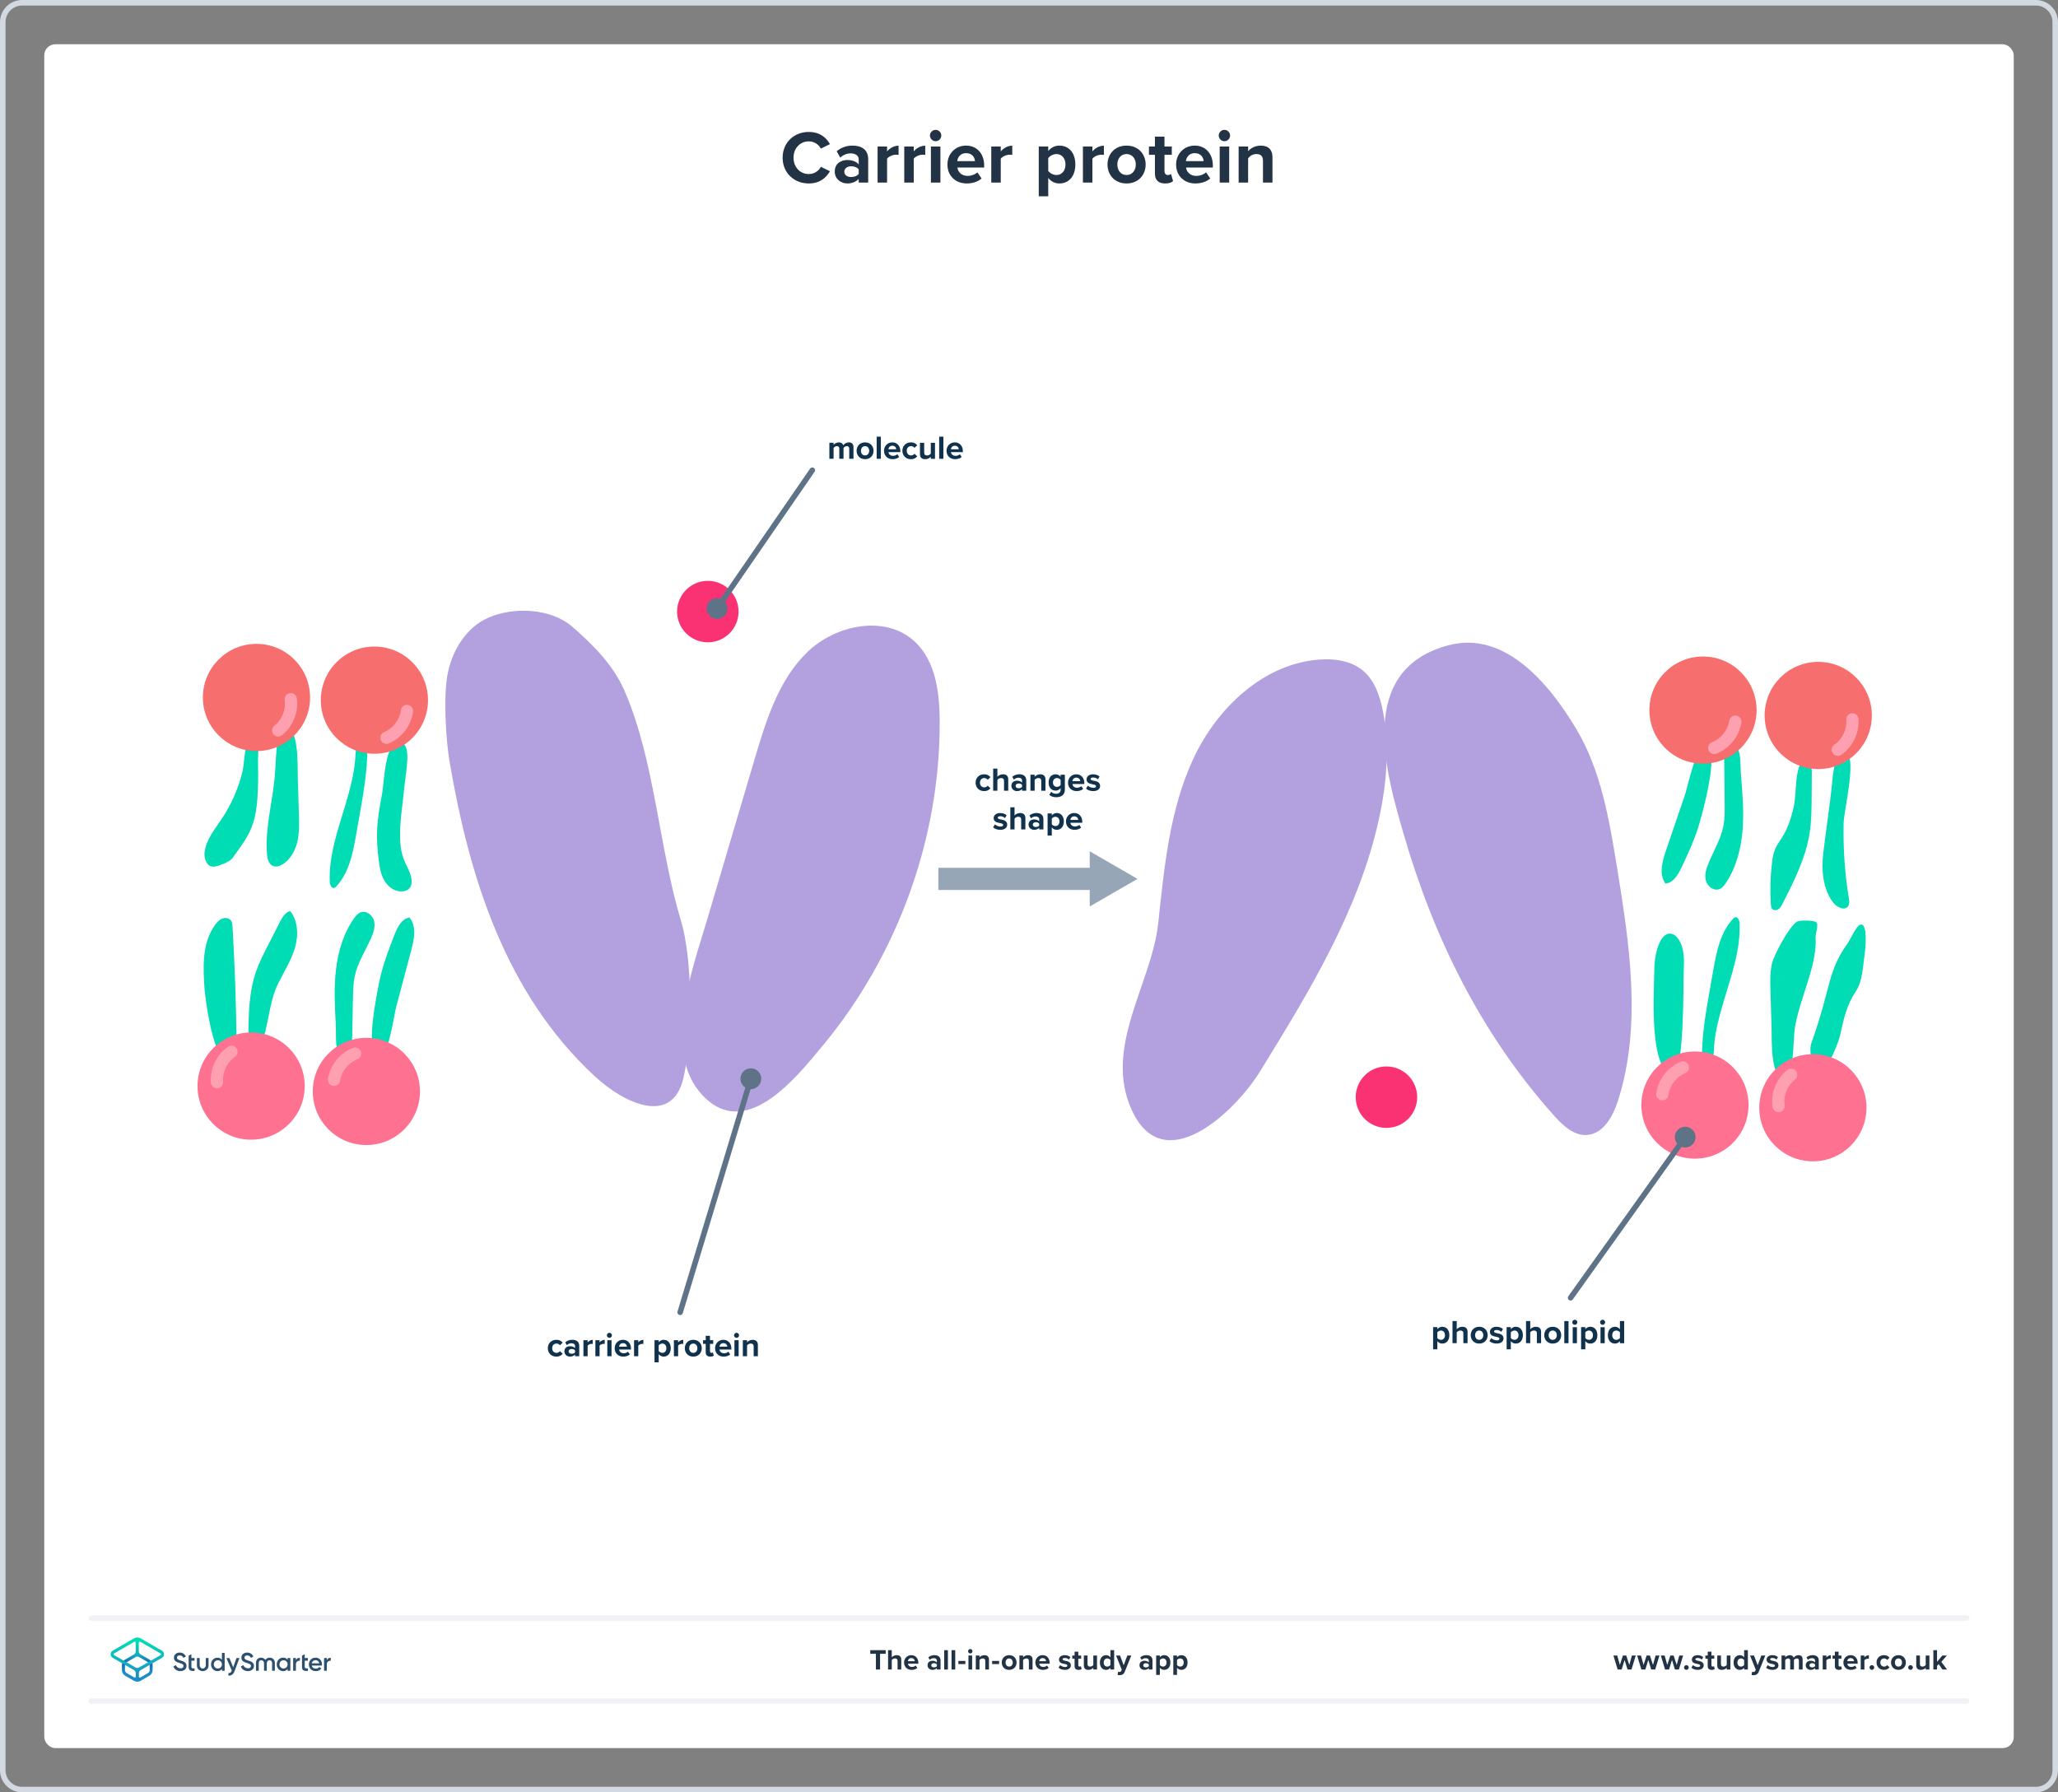 <?xml version="1.0" encoding="UTF-8"?><svg xmlns="http://www.w3.org/2000/svg" xmlns:xlink="http://www.w3.org/1999/xlink" viewBox="0 0 744 648"><rect x="0" y="0" width="744" height="648" fill="#808080" stroke="none"/><defs><style>.cls-1,.cls-2,.cls-3,.cls-4,.cls-5{fill:none;}.cls-6{fill:url(#linear-gradient);}.cls-7{fill:#fa3273;}.cls-8{fill:#00dcb4;}.cls-9{fill:#f76e6e;}.cls-10{fill:#fff;}.cls-11{fill:#ff7191;}.cls-12{fill:#d2d9e0;}.cls-13{fill:#b3a0df;}.cls-14{fill:#10324c;}.cls-15{fill:#213345;}.cls-16{fill:#96a6b6;}.cls-17{fill:#2d506e;}.cls-18{fill:#5e7387;}.cls-2{stroke:#5e7387;}.cls-2,.cls-3{stroke-width:2px;}.cls-2,.cls-3,.cls-4{stroke-linecap:round;}.cls-2,.cls-3,.cls-5{stroke-miterlimit:10;}.cls-3{stroke:#f0f2f5;}.cls-19{fill:url(#linear-gradient-2);}.cls-4{stroke:#ffa0b1;stroke-linejoin:round;stroke-width:4.429px;}.cls-5{stroke:#96a6b6;stroke-width:8px;}</style><linearGradient id="linear-gradient" x1="49.625" y1="-2145.857" x2="49.625" y2="-2133.211" gradientTransform="translate(0 -1539.386) scale(1 -1)" gradientUnits="userSpaceOnUse"><stop offset="0" stop-color="#1e8cc8"/><stop offset=".153" stop-color="#1e8cc8"/><stop offset=".225" stop-color="#1d84c4"/><stop offset=".336" stop-color="#1b6ebb"/><stop offset=".4" stop-color="#195fb4"/><stop offset=".46" stop-color="#176fb6"/><stop offset=".576" stop-color="#1298bb"/><stop offset=".634" stop-color="#0fafbe"/><stop offset=".74" stop-color="#0cb7bc"/><stop offset=".903" stop-color="#05ccb8"/><stop offset="1" stop-color="#00dcb4"/></linearGradient><linearGradient id="linear-gradient-2" x1="49.647" y1="-2145.884" x2="49.647" y2="-2133.296" gradientTransform="translate(0 -1539.386) scale(1 -1)" gradientUnits="userSpaceOnUse"><stop offset="0" stop-color="#1e8cc8"/><stop offset=".624" stop-color="#0abebe"/><stop offset=".758" stop-color="#08c3bc"/><stop offset=".91" stop-color="#04d0b8"/><stop offset="1" stop-color="#00dcb4"/></linearGradient></defs><g id="Template"><rect class="cls-10" x="16" y="16" width="712" height="616" rx="4" ry="4"/><path class="cls-12" d="M736,2c3.308,0,6,2.692,6,6V640c0,3.308-2.692,6-6,6H8c-3.308,0-6-2.692-6-6V8c0-3.308,2.692-6,6-6H736m0-2H8C3.582,0,0,3.582,0,8V640c0,4.418,3.582,8,8,8H736c4.418,0,8-3.582,8-8V8c0-4.418-3.582-8-8-8h0Z"/></g><g id="Artwork"><g><path class="cls-14" d="M355.764,279.935c1.188,0,1.907,.516,2.291,1.056l-.996,.923c-.275-.396-.695-.623-1.223-.623-.924,0-1.571,.671-1.571,1.679s.647,1.691,1.571,1.691c.527,0,.947-.24,1.223-.624l.996,.924c-.384,.539-1.103,1.055-2.291,1.055-1.787,0-3.07-1.259-3.07-3.046,0-1.775,1.283-3.034,3.07-3.034Z"/><path class="cls-14" d="M362.973,285.872v-3.526c0-.804-.42-1.055-1.08-1.055-.587,0-1.055,.335-1.319,.684v3.897h-1.522v-8h1.522v2.963c.372-.444,1.092-.899,2.039-.899,1.272,0,1.883,.695,1.883,1.823v4.113h-1.522Z"/><path class="cls-14" d="M369.484,285.872v-.6c-.396,.468-1.079,.743-1.835,.743-.923,0-2.015-.623-2.015-1.919,0-1.355,1.092-1.847,2.015-1.847,.768,0,1.451,.24,1.835,.708v-.804c0-.588-.504-.972-1.272-.972-.623,0-1.199,.228-1.69,.684l-.576-1.02c.708-.623,1.619-.911,2.531-.911,1.319,0,2.53,.527,2.53,2.194v3.742h-1.523Zm0-2.11c-.252-.336-.731-.504-1.223-.504-.6,0-1.092,.323-1.092,.875,0,.54,.492,.852,1.092,.852,.491,0,.971-.168,1.223-.504v-.719Z"/><path class="cls-14" d="M376.429,285.872v-3.502c0-.804-.419-1.079-1.067-1.079-.6,0-1.067,.335-1.319,.684v3.897h-1.522v-5.793h1.522v.756c.372-.444,1.08-.899,2.027-.899,1.272,0,1.883,.72,1.883,1.847v4.09h-1.523Z"/><path class="cls-14" d="M380.027,286.256c.468,.516,1.079,.72,1.81,.72,.732,0,1.596-.324,1.596-1.463v-.588c-.456,.575-1.079,.911-1.787,.911-1.451,0-2.555-1.02-2.555-2.95,0-1.895,1.092-2.95,2.555-2.95,.695,0,1.319,.3,1.787,.888v-.744h1.535v5.397c0,2.206-1.703,2.746-3.131,2.746-.995,0-1.774-.228-2.494-.863l.684-1.103Zm3.406-4.306c-.252-.384-.804-.659-1.308-.659-.863,0-1.463,.6-1.463,1.595s.6,1.595,1.463,1.595c.504,0,1.056-.287,1.308-.659v-1.871Z"/><path class="cls-14" d="M389.106,279.935c1.728,0,2.902,1.295,2.902,3.19v.335h-4.306c.097,.732,.684,1.344,1.667,1.344,.54,0,1.176-.216,1.548-.576l.672,.984c-.588,.539-1.487,.803-2.387,.803-1.764,0-3.095-1.187-3.095-3.046,0-1.679,1.235-3.034,2.998-3.034Zm-1.427,2.494h2.854c-.036-.552-.42-1.283-1.428-1.283-.947,0-1.355,.708-1.427,1.283Z"/><path class="cls-14" d="M393.269,284.049c.42,.397,1.283,.792,2.003,.792,.66,0,.972-.229,.972-.588,0-.408-.504-.552-1.163-.684-.995-.192-2.279-.432-2.279-1.81,0-.972,.852-1.823,2.375-1.823,.983,0,1.763,.336,2.327,.791l-.6,1.044c-.349-.372-1.008-.672-1.716-.672-.552,0-.911,.204-.911,.54,0,.359,.456,.491,1.103,.623,.995,.192,2.326,.456,2.326,1.895,0,1.067-.899,1.858-2.506,1.858-1.008,0-1.98-.336-2.591-.899l.659-1.067Z"/><path class="cls-14" d="M359.685,298.049c.42,.397,1.283,.792,2.003,.792,.66,0,.972-.229,.972-.588,0-.408-.504-.552-1.163-.684-.996-.192-2.279-.432-2.279-1.81,0-.972,.852-1.823,2.375-1.823,.983,0,1.763,.336,2.327,.791l-.6,1.044c-.349-.372-1.008-.672-1.716-.672-.552,0-.911,.204-.911,.54,0,.359,.456,.491,1.103,.623,.995,.192,2.326,.456,2.326,1.895,0,1.067-.899,1.858-2.506,1.858-1.008,0-1.98-.336-2.591-.899l.659-1.067Z"/><path class="cls-14" d="M369.173,299.872v-3.526c0-.804-.42-1.055-1.08-1.055-.587,0-1.055,.335-1.319,.684v3.897h-1.522v-8h1.522v2.963c.372-.444,1.092-.899,2.039-.899,1.272,0,1.883,.695,1.883,1.823v4.113h-1.522Z"/><path class="cls-14" d="M375.685,299.872v-.6c-.396,.468-1.079,.743-1.835,.743-.923,0-2.015-.623-2.015-1.919,0-1.355,1.092-1.847,2.015-1.847,.768,0,1.451,.24,1.835,.708v-.804c0-.588-.504-.972-1.272-.972-.623,0-1.199,.228-1.69,.684l-.576-1.02c.708-.623,1.619-.911,2.531-.911,1.319,0,2.53,.527,2.53,2.194v3.742h-1.523Zm0-2.11c-.252-.336-.731-.504-1.223-.504-.6,0-1.092,.323-1.092,.875,0,.54,.492,.852,1.092,.852,.491,0,.971-.168,1.223-.504v-.719Z"/><path class="cls-14" d="M380.243,302.079h-1.522v-8h1.522v.731c.444-.564,1.08-.875,1.787-.875,1.487,0,2.567,1.103,2.567,3.034s-1.08,3.046-2.567,3.046c-.684,0-1.319-.287-1.787-.887v2.95Zm1.308-6.788c-.491,0-1.056,.287-1.308,.659v2.051c.252,.36,.816,.66,1.308,.66,.876,0,1.463-.684,1.463-1.691,0-.995-.587-1.679-1.463-1.679Z"/><path class="cls-14" d="M388.363,293.935c1.728,0,2.902,1.295,2.902,3.19v.335h-4.306c.097,.732,.684,1.344,1.668,1.344,.539,0,1.175-.216,1.547-.576l.672,.984c-.588,.539-1.487,.803-2.387,.803-1.764,0-3.095-1.187-3.095-3.046,0-1.679,1.235-3.034,2.998-3.034Zm-1.427,2.494h2.854c-.036-.552-.42-1.283-1.428-1.283-.947,0-1.355,.708-1.427,1.283Z"/></g><g><path class="cls-14" d="M519.611,487.82h-1.522v-8h1.522v.731c.444-.564,1.08-.875,1.787-.875,1.487,0,2.567,1.103,2.567,3.034s-1.08,3.046-2.567,3.046c-.684,0-1.319-.287-1.787-.887v2.95Zm1.308-6.788c-.491,0-1.056,.287-1.308,.659v2.051c.252,.36,.816,.66,1.308,.66,.876,0,1.463-.684,1.463-1.691,0-.995-.587-1.679-1.463-1.679Z"/><path class="cls-14" d="M529.027,485.613v-3.526c0-.804-.42-1.055-1.08-1.055-.587,0-1.055,.335-1.319,.684v3.897h-1.522v-8h1.522v2.963c.372-.444,1.092-.899,2.039-.899,1.272,0,1.883,.695,1.883,1.823v4.113h-1.522Z"/><path class="cls-14" d="M531.689,482.711c0-1.644,1.151-3.034,3.059-3.034,1.919,0,3.07,1.391,3.07,3.034,0,1.655-1.151,3.046-3.07,3.046-1.907,0-3.059-1.391-3.059-3.046Zm4.546,0c0-.899-.54-1.679-1.487-1.679s-1.476,.779-1.476,1.679c0,.911,.528,1.691,1.476,1.691s1.487-.78,1.487-1.691Z"/><path class="cls-14" d="M539.102,483.79c.42,.397,1.283,.792,2.003,.792,.66,0,.972-.229,.972-.588,0-.408-.504-.552-1.163-.684-.995-.191-2.279-.432-2.279-1.81,0-.972,.852-1.823,2.375-1.823,.983,0,1.763,.336,2.327,.791l-.6,1.044c-.349-.372-1.008-.672-1.716-.672-.552,0-.911,.204-.911,.54,0,.359,.456,.491,1.103,.623,.995,.192,2.326,.456,2.326,1.895,0,1.067-.899,1.858-2.506,1.858-1.008,0-1.98-.335-2.591-.899l.659-1.067Z"/><path class="cls-14" d="M546.189,487.82h-1.522v-8h1.522v.731c.444-.564,1.08-.875,1.787-.875,1.487,0,2.567,1.103,2.567,3.034s-1.08,3.046-2.567,3.046c-.684,0-1.319-.287-1.787-.887v2.95Zm1.308-6.788c-.491,0-1.056,.287-1.308,.659v2.051c.252,.36,.816,.66,1.308,.66,.876,0,1.463-.684,1.463-1.691,0-.995-.587-1.679-1.463-1.679Z"/><path class="cls-14" d="M555.606,485.613v-3.526c0-.804-.42-1.055-1.08-1.055-.587,0-1.055,.335-1.319,.684v3.897h-1.522v-8h1.522v2.963c.372-.444,1.092-.899,2.039-.899,1.272,0,1.883,.695,1.883,1.823v4.113h-1.522Z"/><path class="cls-14" d="M558.269,482.711c0-1.644,1.151-3.034,3.059-3.034,1.919,0,3.07,1.391,3.07,3.034,0,1.655-1.151,3.046-3.07,3.046-1.907,0-3.059-1.391-3.059-3.046Zm4.546,0c0-.899-.54-1.679-1.487-1.679-.948,0-1.476,.779-1.476,1.679,0,.911,.527,1.691,1.476,1.691,.947,0,1.487-.78,1.487-1.691Z"/><path class="cls-14" d="M565.524,485.613v-8h1.522v8h-1.522Z"/><path class="cls-14" d="M568.403,478.058c0-.504,.42-.912,.911-.912,.504,0,.912,.408,.912,.912s-.408,.911-.912,.911c-.491,0-.911-.407-.911-.911Zm.156,7.556v-5.793h1.522v5.793h-1.522Z"/><path class="cls-14" d="M573.116,487.82h-1.522v-8h1.522v.731c.444-.564,1.08-.875,1.787-.875,1.487,0,2.567,1.103,2.567,3.034s-1.08,3.046-2.567,3.046c-.684,0-1.319-.287-1.787-.887v2.95Zm1.308-6.788c-.491,0-1.056,.287-1.308,.659v2.051c.252,.36,.816,.66,1.308,.66,.876,0,1.463-.684,1.463-1.691,0-.995-.587-1.679-1.463-1.679Z"/><path class="cls-14" d="M578.454,478.058c0-.504,.42-.912,.911-.912,.504,0,.912,.408,.912,.912s-.408,.911-.912,.911c-.491,0-.911-.407-.911-.911Zm.156,7.556v-5.793h1.522v5.793h-1.522Z"/><path class="cls-14" d="M585.626,485.613v-.731c-.456,.564-1.091,.875-1.787,.875-1.463,0-2.566-1.103-2.566-3.034,0-1.895,1.092-3.046,2.566-3.046,.684,0,1.331,.3,1.787,.888v-2.951h1.535v8h-1.535Zm0-3.922c-.264-.384-.804-.659-1.319-.659-.863,0-1.463,.684-1.463,1.69,0,.996,.6,1.68,1.463,1.68,.516,0,1.056-.276,1.319-.66v-2.051Z"/></g><g><path class="cls-14" d="M201.12,484.389c1.188,0,1.907,.516,2.291,1.056l-.996,.923c-.275-.396-.695-.623-1.223-.623-.924,0-1.571,.671-1.571,1.679s.647,1.691,1.571,1.691c.527,0,.947-.24,1.223-.624l.996,.924c-.384,.539-1.103,1.055-2.291,1.055-1.787,0-3.07-1.259-3.07-3.046,0-1.775,1.283-3.034,3.07-3.034Z"/><path class="cls-14" d="M207.885,490.325v-.6c-.396,.468-1.079,.743-1.835,.743-.923,0-2.015-.623-2.015-1.919,0-1.355,1.092-1.847,2.015-1.847,.768,0,1.451,.24,1.835,.708v-.804c0-.588-.504-.972-1.272-.972-.623,0-1.199,.228-1.69,.684l-.576-1.02c.708-.623,1.619-.911,2.531-.911,1.319,0,2.53,.527,2.53,2.194v3.742h-1.523Zm0-2.111c-.252-.335-.731-.503-1.223-.503-.6,0-1.092,.323-1.092,.875,0,.54,.492,.852,1.092,.852,.491,0,.971-.168,1.223-.504v-.72Z"/><path class="cls-14" d="M210.92,490.325v-5.793h1.522v.792c.408-.516,1.128-.924,1.848-.924v1.487c-.108-.024-.252-.036-.42-.036-.504,0-1.176,.276-1.428,.647v3.826h-1.522Z"/><path class="cls-14" d="M215.237,490.325v-5.793h1.522v.792c.408-.516,1.128-.924,1.848-.924v1.487c-.108-.024-.252-.036-.42-.036-.504,0-1.176,.276-1.428,.647v3.826h-1.522Z"/><path class="cls-14" d="M219.398,482.769c0-.504,.42-.912,.911-.912,.504,0,.912,.408,.912,.912s-.408,.911-.912,.911c-.491,0-.911-.407-.911-.911Zm.156,7.556v-5.793h1.522v5.793h-1.522Z"/><path class="cls-14" d="M225.216,484.389c1.728,0,2.902,1.295,2.902,3.19v.335h-4.306c.097,.732,.684,1.344,1.667,1.344,.54,0,1.176-.216,1.548-.576l.672,.984c-.588,.539-1.487,.803-2.387,.803-1.764,0-3.095-1.187-3.095-3.046,0-1.679,1.235-3.034,2.998-3.034Zm-1.427,2.494h2.854c-.036-.552-.42-1.283-1.428-1.283-.947,0-1.355,.708-1.427,1.283Z"/><path class="cls-14" d="M229.222,490.325v-5.793h1.522v.792c.408-.516,1.128-.924,1.848-.924v1.487c-.108-.024-.252-.036-.42-.036-.504,0-1.176,.276-1.428,.647v3.826h-1.522Z"/><path class="cls-14" d="M238.133,492.532h-1.522v-8h1.522v.731c.444-.564,1.08-.875,1.787-.875,1.487,0,2.567,1.103,2.567,3.034s-1.08,3.046-2.567,3.046c-.684,0-1.319-.287-1.787-.887v2.95Zm1.308-6.788c-.491,0-1.056,.287-1.308,.659v2.051c.252,.36,.816,.66,1.308,.66,.876,0,1.463-.684,1.463-1.691,0-.995-.587-1.679-1.463-1.679Z"/><path class="cls-14" d="M243.627,490.325v-5.793h1.522v.792c.408-.516,1.128-.924,1.848-.924v1.487c-.108-.024-.252-.036-.42-.036-.504,0-1.176,.276-1.428,.647v3.826h-1.522Z"/><path class="cls-14" d="M247.572,487.423c0-1.644,1.151-3.034,3.059-3.034,1.919,0,3.07,1.391,3.07,3.034,0,1.655-1.151,3.046-3.07,3.046-1.907,0-3.059-1.391-3.059-3.046Zm4.546,0c0-.899-.54-1.679-1.487-1.679-.948,0-1.476,.779-1.476,1.679,0,.911,.527,1.691,1.476,1.691,.947,0,1.487-.78,1.487-1.691Z"/><path class="cls-14" d="M255.129,488.886v-3.022h-.96v-1.331h.96v-1.583h1.535v1.583h1.175v1.331h-1.175v2.615c0,.359,.191,.636,.527,.636,.228,0,.444-.084,.528-.168l.323,1.151c-.228,.203-.636,.371-1.272,.371-1.067,0-1.643-.552-1.643-1.583Z"/><path class="cls-14" d="M261.509,484.389c1.728,0,2.902,1.295,2.902,3.19v.335h-4.306c.097,.732,.684,1.344,1.667,1.344,.54,0,1.176-.216,1.548-.576l.672,.984c-.588,.539-1.487,.803-2.387,.803-1.764,0-3.095-1.187-3.095-3.046,0-1.679,1.235-3.034,2.998-3.034Zm-1.427,2.494h2.854c-.036-.552-.42-1.283-1.428-1.283-.947,0-1.355,.708-1.427,1.283Z"/><path class="cls-14" d="M265.359,482.769c0-.504,.42-.912,.911-.912,.504,0,.912,.408,.912,.912s-.408,.911-.912,.911c-.491,0-.911-.407-.911-.911Zm.156,7.556v-5.793h1.522v5.793h-1.522Z"/><path class="cls-14" d="M272.459,490.325v-3.502c0-.804-.419-1.079-1.067-1.079-.6,0-1.067,.335-1.319,.684v3.897h-1.522v-5.793h1.522v.756c.372-.444,1.08-.899,2.027-.899,1.272,0,1.883,.72,1.883,1.847v4.09h-1.523Z"/></g><g><path class="cls-8" d="M107.651,280.98c.135,4.487,.269,8.975,.404,13.463,.099,3.297,.194,6.639-.554,9.852-.748,3.213-2.447,6.337-5.231,8.107-1.086,.69-2.469,1.159-3.648,.643-1.494-.653-1.966-2.525-2.088-4.151-.797-10.558,2.4-19.997,2.969-30.57,.299-5.552,.691-12.673,2.026-17.894,6.809,1.961,5.961,15.149,6.122,20.551Z"/><path class="cls-8" d="M80.242,295.926c-2.522,3.788-5.623,7.476-6.266,11.98-.332,2.329,.69,5.377,3.042,5.436,1.583,.04,6.057-1.76,6.982-3.045,7.386-10.254,9.689-12.596,9.277-34.825-.035-1.871,.143-3.74,.175-5.612,.022-1.294,.019-2.68-.705-3.754-3.736-5.542-4.536,10.517-4.955,12.313-1.452,6.22-4.009,12.188-7.55,17.505Z"/><g><circle class="cls-9" cx="92.72" cy="252.162" r="19.378"/><path class="cls-4" d="M105.125,252.775c.592,4.212-1.208,8.678-4.554,11.303"/></g></g><g><path class="cls-8" d="M100.563,355.564c2.075-4.216,4.661-8.226,6.014-12.726,1.353-4.501,1.268-9.777-1.666-13.448-1.807,.426-2.863,2.253-3.706,3.907-1.524,2.989-3.048,5.978-4.572,8.966-1.472,2.887-2.949,5.785-4.023,8.843-2.634,7.498-2.74,15.613-2.818,23.56-.013,1.359,.012,2.838,.857,3.902,.846,1.065,2.838,1.239,3.405-.005,3.153-7.011,2.909-15.685,6.508-22.999Z"/><path class="cls-8" d="M73.986,357.986c-.617-8.138-1.026-17.055,3.795-23.64,.683-.933,1.503-1.828,2.582-2.243s2.466-.216,3.142,.722c.453,.629,.515,1.45,.56,2.224,.816,14.078,1.306,28.175,1.47,42.275,.013,1.111,.005,2.292-.588,3.231-7.037,11.155-10.774-20.109-10.961-22.57Z"/><g><circle class="cls-11" cx="90.782" cy="392.657" r="19.378"/><path class="cls-4" d="M78.44,391.255c-.323-4.241,1.758-8.584,5.265-10.99"/></g></g><g><path class="cls-8" d="M119.212,318.837c.043,1.081,.696,2.554,1.705,2.165,.23-.089,.41-.269,.58-.448,4.686-4.944,6.07-12.067,7.253-18.775,.414-2.351,.829-4.702,1.243-7.052,1.408-7.989,2.82-16.027,2.813-24.143-4.662-4.835-4.108,1.257-4.464,4.844-.505,5.088-1.857,10.028-3.289,14.919-2.72,9.294-6.228,18.647-5.84,28.49Z"/><path class="cls-8" d="M146.011,286.075c-.679,7.309-2.7,17.549-.103,24.415,.928,2.453,2.459,4.715,2.841,7.31,.172,1.172,.06,2.477-.729,3.361-.522,.585-1.284,.913-2.057,1.05-2.663,.472-5.343-1.231-6.796-3.512s-1.921-5.038-2.257-7.722c-.453-3.608-.726-7.249-.576-10.882,.185-4.48,1.011-8.906,1.835-13.315,.754-4.037,.965-19.98,6.828-18.3,3.922,1.124,1.724,9.966,1.015,17.596Z"/><g><circle class="cls-9" cx="135.352" cy="253.131" r="19.378"/><path class="cls-4" d="M147.138,257.051c-.56,4.216-3.492,8.036-7.42,9.666"/></g></g><g><path class="cls-8" d="M640.451,371.671c-.135-4.487-.269-8.975-.404-13.463-.099-3.297-.194-6.639,.554-9.852,.748-3.213,6.178-13.319,8.962-15.089,1.086-.69,5.604-.516,6.782,0,1.494,.653-.123,4.187,0,5.814,.797,10.558-7.178,24.673-7.747,35.246-.299,5.552-.691,12.673-2.026,17.894-6.809-1.961-5.961-15.149-6.122-20.551Z"/><path class="cls-8" d="M670.881,358.46c2.522-3.788,2.603-9.21,3.246-13.715,.332-2.329,1.043-10.449-1.308-10.508-1.583-.04-3.919,5.498-4.845,6.782-7.386,10.254-5.814,15.503-13.148,36.158-.626,1.764-.143,3.74-.175,5.612-.022,1.294-.019,2.68,.705,3.754,3.736,5.542,9.292-9.816,9.711-11.611,1.452-6.22,2.273-11.154,5.814-16.472Z"/><g><circle class="cls-11" cx="655.383" cy="400.488" r="19.378"/><path class="cls-4" d="M642.977,399.875c-.592-4.212,1.208-8.678,4.554-11.303"/></g></g><g><path class="cls-8" d="M598.007,352.785c.042-4.196,.264-8.532,2.115-12.297,.727-1.48,1.972-2.991,3.621-2.962,1.252,.022,2.31,.953,3.022,1.983,2.169,3.139,2.095,7.255,1.938,11.068-.213,5.19,.26,38.41-4.112,37.78-8.458-1.219-6.639-30.037-6.583-35.572Z"/><g><path class="cls-8" d="M628.89,333.814c-.043-1.081-.696-2.554-1.705-2.165-.23,.089-.41,.269-.58,.448-4.686,4.944-6.07,12.067-7.253,18.775-.414,2.351-.829,4.702-1.243,7.052-1.408,7.989-2.82,16.027-2.813,24.143,4.662,4.835,4.108-1.257,4.464-4.844,.505-5.088,1.857-10.028,3.289-14.919,2.72-9.294,6.228-18.647,5.84-28.49Z"/><g><circle class="cls-11" cx="612.75" cy="399.519" r="19.378"/><path class="cls-4" d="M600.964,395.599c.56-4.216,3.492-8.036,7.42-9.666"/></g></g></g><g><path class="cls-8" d="M121.414,370.813c-.366-6.693-.731-13.425,.03-20.085s2.71-13.309,6.597-18.77c.626-.879,1.352-1.764,2.365-2.137,2.053-.756,4.339,1.072,4.84,3.201,.501,2.129-.277,4.339-1.179,6.332-2.023,4.469-4.76,8.689-5.804,13.482-.557,2.558-.611,5.196-.662,7.813-.148,7.545-.295,15.089-.443,22.633-.037,1.902-4.487-2.17-4.748-2.624-1.319-2.298-.855-7.256-.997-9.847Z"/><path class="cls-8" d="M137.636,352.63c1.23-5.032,3.111-9.877,4.988-14.705,1.045-2.69,2.561-5.777,5.414-6.214,2.616,3.12,1.712,7.771,.666,11.706-1.839,6.92-3.678,13.841-5.517,20.761-.707,2.659-2.76,17.371-5.65,18.049-6.689,1.568-.711-26.278,.1-29.596Z"/><g><circle class="cls-11" cx="132.446" cy="394.595" r="19.378"/><path class="cls-4" d="M120.749,390.418c.652-4.203,3.668-7.957,7.63-9.501"/></g></g><g><path class="cls-8" d="M648.4,291.993c-.859,3.587-1.948,7.169-3.87,10.318-.92,1.506-2.028,2.91-2.735,4.527-.717,1.639-.993,3.432-1.204,5.208-.593,4.986-.722,10.027-.386,15.037,.034,.514,.087,1.063,.41,1.464,.536,.666,1.621,.622,2.326,.139s1.12-1.277,1.507-2.039c4.163-8.177,8.385-16.53,9.782-25.599,.639-4.147,.671-8.36,.702-12.556,.022-3.016,.044-6.032,.066-9.047,.029-3.974-1.801-7.851-4.126-3.32-2.037,3.97-1.394,11.369-2.471,15.867Z"/><path class="cls-8" d="M659.156,308.302c-.736,6.203-.218,12.937,3.517,17.945,1.318,1.767,4.23,3.178,5.461,1.349,.551-.819,.405-1.903,.247-2.878-1.448-8.931-2.077-17.992-1.886-27.038,.096-4.562,4.503-22.285,1.328-25.368-3.956-3.842-5.14,7.201-5.365,9.564-.844,8.896-2.249,17.554-3.302,26.426Z"/><g><circle class="cls-9" cx="657.321" cy="258.666" r="19.378"/><path class="cls-4" d="M669.663,260.068c.323,4.241-1.758,8.584-5.265,10.99"/></g></g><g><path class="cls-8" d="M629.377,280.191c.569,6.679,1.138,13.396,.581,20.076-.558,6.68-2.304,13.385-6.024,18.962-.599,.898-1.298,1.804-2.299,2.208-2.029,.818-4.37-.939-4.935-3.053s.144-4.346,.986-6.365c1.886-4.528,4.493-8.83,5.391-13.653,.479-2.574,.453-5.212,.424-7.83-.082-7.545-.163-15.091-.245-22.636-.021-1.903,4.551,2.032,4.825,2.478,1.389,2.257,1.075,7.227,1.296,9.813Z"/><path class="cls-8" d="M613.888,299.271c-1.57,4.936-3.777,9.642-5.979,14.331-1.226,2.612-2.949,5.589-5.825,5.831-2.397-3.291-1.179-7.869,.133-11.725,2.307-6.779,4.613-13.558,6.92-20.336,.886-2.605,3.937-17.143,6.867-17.622,6.78-1.109-1.081,26.265-2.117,29.521Z"/><g><circle class="cls-9" cx="615.657" cy="256.728" r="19.378"/><path class="cls-4" d="M627.354,260.905c-.652,4.203-3.668,7.957-7.63,9.501"/></g></g><g><line class="cls-2" x1="609.222" y1="411.111" x2="567.796" y2="469.196"/><path class="cls-18" d="M606.161,408.928c1.206-1.69,3.554-2.083,5.244-.878s2.083,3.554,.878,5.244c-1.205,1.69-3.554,2.083-5.244,.878s-2.083-3.554-.878-5.244Z"/></g><path class="cls-13" d="M225.889,250c-4.053-9.399-11.186-16.593-18.889-23.333s-21.207-7.447-30.566-3.302c-7.695,3.409-12.677,11.332-14.463,19.557-1.786,8.222-.834,24.341,.585,32.634,7.19,42.033,20.315,83.647,52.222,113.333,11.297,10.511,28.186,17.891,32.222,1.111,3.582-14.89,3.39-43.236-.827-57.16-7.922-26.157-9.414-57.634-20.284-82.841Z"/><path class="cls-13" d="M255.555,332.788c5.766-19.495,11.531-38.99,17.297-58.485,4.097-13.852,8.57-28.347,18.902-38.441,10.332-10.095,28.501-13.73,39.024-3.834,7.501,7.054,8.887,18.359,8.936,28.656,.201,42.474-15.225,84.754-42.326,117.408-9.959,12-27.959,34.58-43.564,17.743-14.626-15.781-3.42-45.632,1.731-63.047Z"/><path class="cls-13" d="M569.819,263.494c8.948,14.96,11.916,32.631,14.718,49.835,4.581,28.128,9.082,57.515,.379,84.652-1.805,5.627-5.28,11.933-11.175,12.352-4.768,.338-8.741-3.419-11.926-6.983-26.372-29.515-43.519-64.293-54.459-102.083-6.423-22.189-17.133-58.912,16.087-67.934,20.485-5.563,36.582,13.789,46.375,30.161Z"/><path class="cls-13" d="M418.712,333.8c2.191-20.186,4.076-40.872,12.606-59.297,8.53-18.426,25.301-34.482,45.546-36.036,5.558-.427,11.531,.388,15.824,3.944,4.255,3.525,6.16,9.128,7.225,14.55,2.52,12.818,1.43,26.129-1.344,38.894-7.203,33.146-25.305,62.733-43.112,91.605-8.729,14.152-34.733,39.343-46.342,13.792-10.309-22.689,7.222-45.574,9.596-67.452Z"/><circle class="cls-7" cx="255.889" cy="221.111" r="11.111"/><circle class="cls-7" cx="501.222" cy="396.667" r="11.111"/><g><line class="cls-2" x1="271.445" y1="390" x2="245.889" y2="474.445"/><path class="cls-18" d="M267.846,388.911c.601-1.987,2.701-3.111,4.688-2.51,1.987,.601,3.111,2.7,2.51,4.688-.601,1.987-2.701,3.111-4.688,2.51-1.987-.601-3.111-2.7-2.51-4.688Z"/></g><g><path class="cls-14" d="M307.01,165.872v-3.658c0-.539-.239-.923-.863-.923-.54,0-.983,.359-1.199,.671v3.91h-1.535v-3.658c0-.539-.24-.923-.863-.923-.528,0-.972,.359-1.2,.684v3.897h-1.522v-5.793h1.522v.756c.24-.348,1.008-.899,1.895-.899,.852,0,1.391,.396,1.607,1.056,.335-.528,1.103-1.056,1.99-1.056,1.067,0,1.703,.564,1.703,1.751v4.186h-1.535Z"/><path class="cls-14" d="M309.673,162.97c0-1.644,1.151-3.034,3.059-3.034,1.919,0,3.07,1.391,3.07,3.034,0,1.655-1.151,3.046-3.07,3.046-1.907,0-3.059-1.391-3.059-3.046Zm4.546,0c0-.899-.54-1.679-1.487-1.679-.948,0-1.476,.779-1.476,1.679,0,.911,.527,1.691,1.476,1.691,.947,0,1.487-.78,1.487-1.691Z"/><path class="cls-14" d="M316.93,165.872v-8h1.522v8h-1.522Z"/><path class="cls-14" d="M322.59,159.935c1.728,0,2.902,1.295,2.902,3.19v.335h-4.306c.097,.732,.684,1.344,1.667,1.344,.54,0,1.176-.216,1.548-.576l.672,.984c-.588,.539-1.487,.803-2.387,.803-1.764,0-3.095-1.187-3.095-3.046,0-1.679,1.235-3.034,2.998-3.034Zm-1.427,2.494h2.854c-.036-.552-.42-1.283-1.428-1.283-.947,0-1.355,.708-1.427,1.283Z"/><path class="cls-14" d="M329.295,159.935c1.188,0,1.907,.516,2.291,1.056l-.996,.923c-.275-.396-.695-.623-1.223-.623-.924,0-1.571,.671-1.571,1.679s.647,1.691,1.571,1.691c.527,0,.947-.24,1.223-.624l.996,.924c-.384,.539-1.103,1.055-2.291,1.055-1.787,0-3.07-1.259-3.07-3.046,0-1.775,1.283-3.034,3.07-3.034Z"/><path class="cls-14" d="M336.491,165.872v-.731c-.396,.443-1.091,.875-2.038,.875-1.272,0-1.871-.695-1.871-1.822v-4.114h1.522v3.515c0,.803,.42,1.067,1.067,1.067,.588,0,1.056-.324,1.319-.66v-3.922h1.523v5.793h-1.523Z"/><path class="cls-14" d="M339.526,165.872v-8h1.522v8h-1.522Z"/><path class="cls-14" d="M345.187,159.935c1.728,0,2.902,1.295,2.902,3.19v.335h-4.306c.097,.732,.684,1.344,1.668,1.344,.539,0,1.175-.216,1.547-.576l.672,.984c-.588,.539-1.487,.803-2.387,.803-1.764,0-3.095-1.187-3.095-3.046,0-1.679,1.235-3.034,2.998-3.034Zm-1.427,2.494h2.854c-.036-.552-.42-1.283-1.428-1.283-.947,0-1.355,.708-1.427,1.283Z"/></g><g><line class="cls-2" x1="259.222" y1="220" x2="293.667" y2="170"/><path class="cls-18" d="M262.318,222.133c-1.178,1.71-3.519,2.141-5.229,.963-1.71-1.178-2.141-3.519-.963-5.229,1.178-1.71,3.519-2.141,5.229-.963s2.141,3.519,.963,5.229Z"/></g><g id="Arrow_wide_"><g><line class="cls-5" x1="339.222" y1="317.75" x2="396.87" y2="317.75"/><polygon class="cls-16" points="393.952 327.723 411.222 317.75 393.952 307.778 393.952 327.723"/></g></g></g><g id="Branding"><g><g><g><path class="cls-15" d="M588.386,603.598l-1.07-3.454-1.071,3.454h-1.428l-1.543-5.07h1.386l.944,3.412,1.113-3.412h1.187l1.112,3.412,.945-3.412h1.386l-1.544,5.07h-1.417Z"/><path class="cls-15" d="M596.953,603.598l-1.07-3.454-1.071,3.454h-1.428l-1.543-5.07h1.386l.945,3.412,1.112-3.412h1.187l1.112,3.412,.945-3.412h1.386l-1.543,5.07h-1.418Z"/><path class="cls-15" d="M605.519,603.598l-1.07-3.454-1.071,3.454h-1.428l-1.543-5.07h1.386l.945,3.412,1.112-3.412h1.187l1.112,3.412,.945-3.412h1.386l-1.543,5.07h-1.418Z"/><path class="cls-15" d="M609.654,602.013c.462,0,.851,.388,.851,.851,0,.461-.389,.85-.851,.85s-.851-.389-.851-.85c0-.463,.389-.851,.851-.851Z"/><path class="cls-15" d="M612.036,602.002c.367,.347,1.123,.693,1.753,.693,.578,0,.851-.2,.851-.515,0-.357-.44-.483-1.019-.599-.871-.168-1.994-.378-1.994-1.585,0-.851,.745-1.596,2.078-1.596,.861,0,1.543,.294,2.037,.692l-.525,.914c-.305-.326-.882-.588-1.501-.588-.483,0-.798,.178-.798,.472,0,.315,.398,.431,.966,.546,.871,.168,2.036,.399,2.036,1.659,0,.935-.787,1.627-2.193,1.627-.882,0-1.732-.294-2.268-.787l.577-.935Z"/><path class="cls-15" d="M617.367,602.338v-2.646h-.84v-1.165h.84v-1.386h1.344v1.386h1.029v1.165h-1.029v2.288c0,.315,.168,.557,.462,.557,.199,0,.389-.073,.462-.146l.283,1.008c-.199,.178-.557,.325-1.112,.325-.935,0-1.438-.483-1.438-1.386Z"/><path class="cls-15" d="M624.242,603.598v-.641c-.347,.389-.955,.767-1.785,.767-1.112,0-1.638-.608-1.638-1.596v-3.601h1.333v3.076c0,.703,.368,.934,.935,.934,.515,0,.924-.283,1.155-.577v-3.433h1.333v5.07h-1.333Z"/><path class="cls-15" d="M630.537,603.598v-.641c-.398,.494-.955,.767-1.565,.767-1.28,0-2.246-.966-2.246-2.656,0-1.658,.955-2.666,2.246-2.666,.599,0,1.166,.263,1.565,.776v-2.582h1.344v7.002h-1.344Zm0-3.433c-.231-.336-.703-.577-1.154-.577-.756,0-1.281,.598-1.281,1.48,0,.872,.525,1.47,1.281,1.47,.451,0,.924-.241,1.154-.577v-1.795Z"/><path class="cls-15" d="M633.422,604.385c.115,.053,.294,.084,.42,.084,.346,0,.577-.094,.703-.367l.19-.431-2.059-5.144h1.428l1.323,3.527,1.323-3.527h1.438l-2.383,5.899c-.378,.956-1.05,1.208-1.921,1.228-.157,0-.493-.031-.661-.073l.199-1.197Z"/><path class="cls-15" d="M639.055,602.002c.367,.347,1.123,.693,1.753,.693,.577,0,.851-.2,.851-.515,0-.357-.441-.483-1.019-.599-.871-.168-1.994-.378-1.994-1.585,0-.851,.745-1.596,2.078-1.596,.861,0,1.544,.294,2.037,.692l-.525,.914c-.304-.326-.882-.588-1.501-.588-.482,0-.798,.178-.798,.472,0,.315,.399,.431,.966,.546,.871,.168,2.037,.399,2.037,1.659,0,.935-.788,1.627-2.194,1.627-.882,0-1.732-.294-2.268-.787l.577-.935Z"/><path class="cls-15" d="M650.34,603.598v-3.202c0-.472-.209-.808-.756-.808-.472,0-.86,.315-1.049,.588v3.422h-1.344v-3.202c0-.472-.211-.808-.756-.808-.463,0-.851,.315-1.051,.598v3.412h-1.333v-5.07h1.333v.661c.211-.305,.883-.787,1.659-.787,.745,0,1.218,.347,1.407,.924,.293-.462,.965-.924,1.742-.924,.935,0,1.49,.493,1.49,1.532v3.664h-1.344Z"/><path class="cls-15" d="M656.176,603.598v-.525c-.347,.41-.945,.651-1.606,.651-.809,0-1.764-.546-1.764-1.68,0-1.187,.955-1.616,1.764-1.616,.672,0,1.27,.209,1.606,.619v-.703c0-.515-.441-.851-1.113-.851-.546,0-1.05,.199-1.48,.599l-.504-.893c.62-.546,1.418-.798,2.216-.798,1.154,0,2.215,.462,2.215,1.921v3.275h-1.333Zm0-1.848c-.221-.294-.641-.441-1.071-.441-.524,0-.955,.284-.955,.767,0,.473,.431,.745,.955,.745,.431,0,.851-.146,1.071-.44v-.63Z"/><path class="cls-15" d="M658.935,603.598v-5.07h1.333v.692c.357-.451,.987-.808,1.617-.808v1.301c-.095-.021-.221-.031-.367-.031-.441,0-1.029,.242-1.25,.567v3.349h-1.333Z"/><path class="cls-15" d="M663.333,602.338v-2.646h-.84v-1.165h.84v-1.386h1.344v1.386h1.028v1.165h-1.028v2.288c0,.315,.168,.557,.462,.557,.199,0,.389-.073,.462-.146l.283,1.008c-.199,.178-.556,.325-1.112,.325-.935,0-1.438-.483-1.438-1.386Z"/><path class="cls-15" d="M669.037,598.401c1.512,0,2.541,1.134,2.541,2.792v.294h-3.769c.084,.641,.599,1.176,1.459,1.176,.473,0,1.028-.189,1.355-.504l.588,.861c-.515,.472-1.302,.703-2.09,.703-1.543,0-2.708-1.039-2.708-2.667,0-1.469,1.081-2.655,2.624-2.655Zm-1.249,2.184h2.499c-.031-.483-.367-1.124-1.25-1.124-.829,0-1.185,.62-1.249,1.124Z"/><path class="cls-15" d="M672.679,603.598v-5.07h1.333v.692c.357-.451,.987-.808,1.617-.808v1.301c-.095-.021-.221-.031-.367-.031-.441,0-1.029,.242-1.25,.567v3.349h-1.333Z"/><path class="cls-15" d="M676.716,602.013c.462,0,.851,.388,.851,.851,0,.461-.389,.85-.851,.85s-.851-.389-.851-.85c0-.463,.389-.851,.851-.851Z"/><path class="cls-15" d="M681.085,598.401c1.039,0,1.669,.451,2.005,.924l-.871,.808c-.241-.346-.609-.545-1.07-.545-.809,0-1.376,.588-1.376,1.469,0,.883,.567,1.48,1.376,1.48,.461,0,.829-.21,1.07-.546l.871,.809c-.336,.473-.966,.924-2.005,.924-1.565,0-2.688-1.103-2.688-2.667,0-1.553,1.123-2.655,2.688-2.655Z"/><path class="cls-15" d="M683.638,601.057c0-1.438,1.008-2.655,2.677-2.655,1.68,0,2.688,1.218,2.688,2.655,0,1.449-1.008,2.667-2.688,2.667-1.669,0-2.677-1.218-2.677-2.667Zm3.978,0c0-.787-.472-1.469-1.302-1.469-.829,0-1.291,.682-1.291,1.469,0,.799,.462,1.48,1.291,1.48,.83,0,1.302-.682,1.302-1.48Z"/><path class="cls-15" d="M690.688,602.013c.462,0,.851,.388,.851,.851,0,.461-.389,.85-.851,.85s-.851-.389-.851-.85c0-.463,.389-.851,.851-.851Z"/><path class="cls-15" d="M696.175,603.598v-.641c-.347,.389-.956,.767-1.785,.767-1.112,0-1.638-.608-1.638-1.596v-3.601h1.334v3.076c0,.703,.367,.934,.934,.934,.515,0,.924-.283,1.155-.577v-3.433h1.333v5.07h-1.333Z"/><path class="cls-15" d="M702.227,603.598l-1.344-1.953-.608,.651v1.302h-1.334v-7.002h1.334v4.189l1.921-2.257h1.638l-2.006,2.299,2.068,2.772h-1.669Z"/></g><line class="cls-3" x1="33" y1="615" x2="711" y2="615"/><line class="cls-3" x1="33" y1="585" x2="711" y2="585"/><g><path class="cls-15" d="M316.657,603.598v-5.689h-2.047v-1.312h5.585v1.312h-2.037v5.689h-1.501Z"/><path class="cls-15" d="M324.488,603.598v-3.086c0-.704-.368-.924-.945-.924-.515,0-.924,.293-1.154,.598v3.412h-1.334v-7.002h1.334v2.593c.325-.389,.955-.787,1.784-.787,1.112,0,1.648,.608,1.648,1.596v3.601h-1.333Z"/><path class="cls-15" d="M329.459,598.401c1.512,0,2.54,1.134,2.54,2.792v.294h-3.769c.084,.641,.598,1.176,1.459,1.176,.473,0,1.029-.189,1.355-.504l.588,.861c-.515,.472-1.302,.703-2.089,.703-1.544,0-2.709-1.039-2.709-2.667,0-1.469,1.081-2.655,2.625-2.655Zm-1.25,2.184h2.499c-.032-.483-.368-1.124-1.249-1.124-.83,0-1.187,.62-1.25,1.124Z"/><path class="cls-15" d="M338.694,603.598v-.525c-.347,.41-.945,.651-1.606,.651-.809,0-1.764-.546-1.764-1.68,0-1.187,.955-1.616,1.764-1.616,.672,0,1.27,.209,1.606,.619v-.703c0-.515-.441-.851-1.113-.851-.546,0-1.05,.199-1.48,.599l-.504-.893c.619-.546,1.417-.798,2.215-.798,1.154,0,2.215,.462,2.215,1.921v3.275h-1.333Zm0-1.848c-.221-.294-.641-.441-1.071-.441-.524,0-.955,.284-.955,.767,0,.473,.431,.745,.955,.745,.431,0,.851-.146,1.071-.44v-.63Z"/><path class="cls-15" d="M341.349,603.598v-7.002h1.333v7.002h-1.333Z"/><path class="cls-15" d="M343.998,603.598v-7.002h1.334v7.002h-1.334Z"/><path class="cls-15" d="M346.467,601.624v-1.134h2.519v1.134h-2.519Z"/><path class="cls-15" d="M349.973,596.984c0-.441,.368-.799,.799-.799,.44,0,.797,.357,.797,.799,0,.44-.356,.797-.797,.797-.431,0-.799-.356-.799-.797Zm.137,6.613v-5.07h1.334v5.07h-1.334Z"/><path class="cls-15" d="M356.193,603.598v-3.065c0-.703-.367-.944-.935-.944-.524,0-.935,.293-1.155,.598v3.412h-1.333v-5.07h1.333v.661c.326-.389,.945-.787,1.774-.787,1.113,0,1.648,.63,1.648,1.616v3.58h-1.333Z"/><path class="cls-15" d="M358.674,601.624v-1.134h2.519v1.134h-2.519Z"/><path class="cls-15" d="M362.144,601.057c0-1.438,1.008-2.655,2.677-2.655,1.68,0,2.688,1.218,2.688,2.655,0,1.449-1.008,2.667-2.688,2.667-1.669,0-2.677-1.218-2.677-2.667Zm3.978,0c0-.787-.473-1.469-1.302-1.469s-1.291,.682-1.291,1.469c0,.799,.462,1.48,1.291,1.48s1.302-.682,1.302-1.48Z"/><path class="cls-15" d="M371.956,603.598v-3.065c0-.703-.368-.944-.935-.944-.525,0-.935,.293-1.154,.598v3.412h-1.334v-5.07h1.334v.661c.325-.389,.944-.787,1.773-.787,1.113,0,1.648,.63,1.648,1.616v3.58h-1.333Z"/><path class="cls-15" d="M376.928,598.401c1.512,0,2.54,1.134,2.54,2.792v.294h-3.769c.084,.641,.598,1.176,1.459,1.176,.473,0,1.029-.189,1.355-.504l.588,.861c-.515,.472-1.302,.703-2.089,.703-1.544,0-2.709-1.039-2.709-2.667,0-1.469,1.081-2.655,2.625-2.655Zm-1.25,2.184h2.499c-.032-.483-.368-1.124-1.249-1.124-.83,0-1.187,.62-1.25,1.124Z"/><path class="cls-15" d="M383.255,602.002c.367,.347,1.123,.693,1.753,.693,.578,0,.851-.2,.851-.515,0-.357-.44-.483-1.019-.599-.871-.168-1.994-.378-1.994-1.585,0-.851,.745-1.596,2.078-1.596,.861,0,1.543,.294,2.037,.692l-.525,.914c-.305-.326-.882-.588-1.501-.588-.483,0-.798,.178-.798,.472,0,.315,.398,.431,.966,.546,.871,.168,2.036,.399,2.036,1.659,0,.935-.787,1.627-2.193,1.627-.882,0-1.732-.294-2.268-.787l.577-.935Z"/><path class="cls-15" d="M388.481,602.338v-2.646h-.84v-1.165h.84v-1.386h1.344v1.386h1.028v1.165h-1.028v2.288c0,.315,.168,.557,.462,.557,.199,0,.389-.073,.462-.146l.283,1.008c-.199,.178-.556,.325-1.112,.325-.935,0-1.438-.483-1.438-1.386Z"/><path class="cls-15" d="M395.252,603.598v-.641c-.347,.389-.955,.767-1.785,.767-1.112,0-1.638-.608-1.638-1.596v-3.601h1.333v3.076c0,.703,.368,.934,.935,.934,.515,0,.924-.283,1.155-.577v-3.433h1.333v5.07h-1.333Z"/><path class="cls-15" d="M401.44,603.598v-.641c-.398,.494-.955,.767-1.563,.767-1.281,0-2.247-.966-2.247-2.656,0-1.658,.955-2.666,2.247-2.666,.598,0,1.165,.263,1.563,.776v-2.582h1.344v7.002h-1.344Zm0-3.433c-.231-.336-.703-.577-1.154-.577-.756,0-1.281,.598-1.281,1.48,0,.872,.525,1.47,1.281,1.47,.451,0,.924-.241,1.154-.577v-1.795Z"/><path class="cls-15" d="M404.222,604.385c.115,.053,.294,.084,.42,.084,.347,0,.577-.094,.703-.367l.189-.431-2.057-5.144h1.428l1.322,3.527,1.322-3.527h1.438l-2.383,5.899c-.378,.956-1.05,1.208-1.921,1.228-.158,0-.494-.031-.662-.073l.2-1.197Z"/><path class="cls-15" d="M415.315,603.598v-.525c-.347,.41-.945,.651-1.606,.651-.809,0-1.764-.546-1.764-1.68,0-1.187,.955-1.616,1.764-1.616,.672,0,1.27,.209,1.606,.619v-.703c0-.515-.441-.851-1.113-.851-.546,0-1.05,.199-1.48,.599l-.504-.893c.619-.546,1.417-.798,2.215-.798,1.154,0,2.215,.462,2.215,1.921v3.275h-1.333Zm0-1.848c-.221-.294-.641-.441-1.071-.441-.524,0-.955,.284-.955,.767,0,.473,.431,.745,.955,.745,.431,0,.851-.146,1.071-.44v-.63Z"/><path class="cls-15" d="M419.303,605.529h-1.334v-7.002h1.334v.641c.388-.494,.944-.767,1.563-.767,1.302,0,2.247,.966,2.247,2.655,0,1.69-.945,2.667-2.247,2.667-.599,0-1.154-.252-1.563-.776v2.582Zm1.144-5.941c-.431,0-.924,.252-1.144,.577v1.795c.22,.315,.713,.577,1.144,.577,.767,0,1.281-.598,1.281-1.48,0-.871-.515-1.469-1.281-1.469Z"/><path class="cls-15" d="M425.508,605.529h-1.334v-7.002h1.334v.641c.388-.494,.944-.767,1.563-.767,1.302,0,2.247,.966,2.247,2.655,0,1.69-.945,2.667-2.247,2.667-.599,0-1.154-.252-1.563-.776v2.582Zm1.144-5.941c-.431,0-.924,.252-1.144,.577v1.795c.22,.315,.713,.577,1.144,.577,.767,0,1.281-.598,1.281-1.48,0-.871-.515-1.469-1.281-1.469Z"/></g></g><rect class="cls-1" x="16" y="544" width="712" height="88"/><g><g><path class="cls-17" d="M62.758,602.457l.675-.394c.068-.045,.169-.011,.202,.068,.27,.63,.765,.922,1.507,1.012,.81,.09,1.203-.337,1.203-.855,0-.27-.112-.461-.326-.596-.214-.135-.596-.292-1.147-.461-.618-.18-.922-.304-1.361-.596-.416-.292-.63-.72-.63-1.304,0-.573,.202-1.023,.607-1.361,.405-.337,.899-.506,1.473-.506,.99,0,1.765,.495,2.204,1.304,.034,.068,.011,.146-.056,.18l-.652,.382c-.068,.034-.157,.011-.191-.056-.27-.517-.708-.776-1.293-.776-.618,0-1.012,.315-1.012,.81,0,.483,.315,.697,1.304,1.012,.247,.079,.427,.135,.54,.18,.124,.034,.281,.101,.483,.18,.214,.079,.371,.18,.472,.259,.337,.27,.708,.708,.663,1.327,0,.585-.214,1.057-.641,1.394-.416,.337-.967,.54-1.653,.506-1.203-.056-2.001-.63-2.406-1.552-.056-.045-.022-.124,.034-.157Z"/><path class="cls-17" d="M80.332,597.588h.776c.068,0,.112,.045,.112,.112v6.24c0,.068-.045,.112-.112,.112h-.776c-.068,0-.112-.045-.112-.112v-.551c-.382,.528-.911,.787-1.619,.787-.641,0-1.169-.236-1.63-.697-.45-.472-.675-1.057-.675-1.732,0-.686,.225-1.259,.675-1.732,.45-.472,.99-.697,1.63-.697,.697,0,1.237,.259,1.619,.776v-2.395c0-.068,.056-.112,.112-.112Zm-1.574,5.633c.416,0,.765-.135,1.046-.416s.416-.641,.416-1.068-.135-.776-.416-1.057-.63-.427-1.046-.427-.765,.135-1.046,.427c-.281,.281-.416,.63-.416,1.057s.135,.776,.416,1.068c.281,.281,.63,.416,1.046,.416Z"/><path class="cls-17" d="M85.65,599.432h.787c.068,0,.101,.068,.079,.124l-1.687,4.554c-.427,1.147-1.136,1.72-2.125,1.709-.068,0-.135-.068-.135-.135v-.686c0-.056,.045-.112,.112-.112,.562,0,.888-.304,1.124-.911l-.596-1.372-1.315-3.036c-.022-.056,.022-.124,.079-.124h.821c.079,0,.157,.045,.191,.124l1.327,3.227,1.136-3.216c.034-.09,.112-.146,.202-.146Z"/><path class="cls-17" d="M73.293,604.177c-1.068,0-2.103-.787-2.103-1.979v-2.654c0-.068,.045-.112,.112-.112h.776c.068,0,.112,.045,.112,.112v2.44c0,.697,.472,1.259,1.102,1.259s1.102-.562,1.102-1.259v-2.44c0-.068,.045-.112,.112-.112h.776c.068,0,.112,.045,.112,.112v2.654c0,1.181-1.034,1.979-2.103,1.979Z"/><path class="cls-17" d="M70.336,600.287v-.742c0-.068-.045-.112-.112-.112h-1.034v-1.248c0-.068-.079-.112-.135-.079l-.776,.45c-.056,.034-.079,.09-.079,.146v3.913c0,1.034,.439,1.484,1.529,1.484h.506c.068,0,.112-.045,.112-.112v-.697c0-.068-.045-.112-.112-.112h-.349c-.461,0-.686-.101-.686-.562v-2.215h1.034c.045,0,.101-.056,.101-.112Z"/><g><path class="cls-17" d="M87.145,602.457l.675-.394c.068-.045,.169-.011,.202,.068,.27,.63,.765,.922,1.507,1.012,.81,.09,1.203-.337,1.203-.855,0-.27-.112-.461-.326-.596-.214-.135-.596-.292-1.147-.461-.618-.18-.922-.304-1.361-.596-.416-.292-.63-.72-.63-1.304,0-.573,.202-1.023,.607-1.361s.899-.506,1.473-.506c.99,0,1.765,.495,2.204,1.304,.034,.068,.011,.146-.056,.18l-.652,.382c-.068,.034-.157,.011-.191-.056-.27-.517-.708-.776-1.293-.776-.618,0-1.012,.315-1.012,.81,0,.483,.315,.697,1.304,1.012,.247,.079,.427,.135,.54,.18,.124,.034,.281,.101,.483,.18,.214,.079,.371,.18,.472,.259,.337,.27,.708,.708,.663,1.327,0,.585-.214,1.057-.641,1.394-.416,.337-.967,.54-1.653,.506-1.203-.056-2.001-.63-2.406-1.552-.045-.045-.022-.124,.034-.157Z"/><path class="cls-17" d="M111.308,600.287v-.742c0-.068-.045-.112-.112-.112h-1.034v-1.248c0-.068-.079-.112-.135-.079l-.776,.45c-.056,.034-.079,.09-.079,.146v3.913c0,1.034,.439,1.484,1.529,1.484h.506c.068,0,.112-.045,.112-.112v-.697c0-.068-.045-.112-.112-.112h-.349c-.461,0-.686-.101-.686-.562v-2.215h1.034c.045,0,.101-.056,.101-.112Z"/><path class="cls-17" d="M97.501,599.308c-.551,0-1.124,.214-1.563,.776-.439-.562-1.012-.776-1.563-.776-1.057,0-1.833,.731-1.833,1.878v2.755c0,.068,.045,.112,.112,.112h.776c.068,0,.112-.045,.112-.112v-2.687c0-.641,.337-1.012,.899-1.012,.618,0,1.012,.405,1.012,1.226v2.474c0,.068,.045,.112,.112,.112h.776c.068,0,.112-.045,.112-.112v-2.474c0-.81,.394-1.226,1.012-1.226,.551,0,.899,.371,.899,1.012v2.687c0,.068,.045,.112,.112,.112h.776c.068,0,.112-.045,.112-.112v-2.755c-.022-1.147-.798-1.878-1.867-1.878Z"/><path class="cls-17" d="M104.079,599.432h.776c.068,0,.112,.045,.112,.112v4.396c0,.068-.045,.112-.112,.112h-.776c-.068,0-.112-.045-.112-.112v-.551c-.382,.528-.911,.787-1.619,.787-.641,0-1.169-.236-1.63-.708-.45-.472-.675-1.057-.675-1.732,0-.686,.225-1.259,.675-1.732,.45-.472,.99-.708,1.63-.708,.708,0,1.237,.259,1.619,.776v-.54c0-.045,.056-.101,.112-.101Zm-1.574,3.789c.416,0,.765-.135,1.046-.416s.416-.641,.416-1.068-.135-.776-.416-1.057-.63-.427-1.046-.427-.765,.135-1.046,.427c-.281,.281-.416,.63-.416,1.057s.135,.776,.416,1.068c.281,.281,.63,.416,1.046,.416Z"/><path class="cls-17" d="M106.991,600.208c.236-.54,.675-.832,1.304-.855,.068,0,.112,.045,.112,.112v.843c0,.068-.045,.112-.112,.112-.337,0-.63,.09-.888,.281-.281,.202-.427,.551-.427,1.012v2.226c0,.068-.045,.112-.112,.112h-.776c-.068,0-.112-.045-.112-.112v-4.396c0-.068,.045-.112,.112-.112h.776c.068,0,.112,.045,.112,.112v.663h.011Z"/><path class="cls-17" d="M118.167,600.208c.236-.54,.675-.832,1.304-.855,.068,0,.112,.045,.112,.112v.843c0,.068-.045,.112-.112,.112-.337,0-.63,.09-.888,.281-.281,.202-.427,.551-.427,1.012v2.226c0,.068-.045,.112-.112,.112h-.776c-.068,0-.112-.045-.112-.112v-4.396c0-.068,.045-.112,.112-.112h.776c.068,0,.112,.045,.112,.112v.663h.011Z"/><path class="cls-17" d="M112.703,602.176c.146,.708,.708,1.091,1.484,1.091,.495,0,.866-.169,1.136-.495,.034-.045,.101-.056,.146-.034l.63,.371c.056,.034,.079,.112,.034,.157-.45,.607-1.102,.911-1.956,.911-.753,0-1.361-.236-1.821-.686-.461-.461-.697-1.046-.697-1.743s.236-1.271,.686-1.732c.45-.472,1.046-.708,1.754-.708,.675,0,1.226,.236,1.664,.708,.439,.472,.652,1.057,.652,1.732,0,.079-.011,.191-.022,.315-.011,.056-.056,.101-.112,.101h-3.575v.011Zm2.71-.821c-.135-.753-.663-1.136-1.327-1.136-.742,0-1.259,.439-1.394,1.136h2.721Z"/></g></g><g><path class="cls-6" d="M50.209,607.112l.517-.641,2.732-1.574c.405-.236,.652-.663,.652-1.136v-1.709c0-.112-.011-.236-.045-.349l-.337-.573c-.079-.079-.18-.157-.281-.214l-3.148-1.821c-.202-.112-.427-.18-.652-.18s-.461,.056-.652,.18l-3.148,1.821c-.101,.056-.191,.135-.281,.214l-.337,.573c-.034,.112-.045,.225-.045,.349v1.709c0,.472,.247,.899,.652,1.136l2.732,1.574,.461,.708-.54,.528-3.238-1.867c-.731-.416-1.181-1.203-1.181-2.046v-1.765c0-.281,.056-.562,.146-.832v-.011l.371-.652,.011-.011c.18-.225,.394-.405,.641-.54l3.171-1.833c.405-.236,.652-.663,.652-1.136v-3.182l.528-.618,.585,.618v3.171c0,.472,.247,.899,.652,1.136l3.171,1.833c.247,.146,.461,.326,.641,.54l.011,.011,.371,.652,.011,.022c.101,.27,.146,.551,.146,.832v1.765c0,.843-.45,1.63-1.181,2.046l-3.238,1.867-.551-.596Z"/><path class="cls-19" d="M49.647,608c-.416,0-.821-.112-1.181-.315l-.034-.022,.045-1.259,.079,.045c.056,.034,.112,.045,.18,.045,.169,0,.349-.135,.349-.349v-1.214c0-.472-.247-.899-.652-1.136l-7.691-4.43c-.461-.27-.742-.753-.742-1.293s.281-1.023,.742-1.293l7.724-4.464c.36-.202,.765-.315,1.181-.315s.821,.112,1.181,.315l7.724,4.464c.461,.27,.742,.753,.742,1.293s-.281,1.023-.742,1.293l-7.691,4.441c-.405,.236-.652,.663-.652,1.136v1.214c0,.101,.034,.191,.101,.259,.068,.068,.157,.101,.247,.101,.056,0,.124-.011,.18-.045l.079-.045,.045,1.259-.034,.022c-.36,.18-.765,.292-1.181,.292Zm-.911-14.493c-.056,0-.124,.011-.18,.045l-7.309,4.216c-.112,.068-.18,.18-.18,.304s.068,.236,.18,.304l7.736,4.464c.202,.112,.427,.18,.652,.18s.461-.056,.652-.18l7.736-4.464c.112-.068,.18-.18,.18-.304s-.068-.236-.18-.304l-7.309-4.216c-.056-.034-.112-.045-.18-.045-.169,0-.349,.135-.349,.349v.056h-1.113v-.056c.022-.214-.169-.349-.337-.349Z"/></g></g></g></g><g id="Heading"><g><g><path class="cls-15" d="M282.931,57.014c0-5.533,4.184-9.312,9.447-9.312,4.103,0,6.397,2.16,7.666,4.4l-3.293,1.619c-.756-1.457-2.376-2.618-4.373-2.618-3.131,0-5.507,2.511-5.507,5.911s2.376,5.912,5.507,5.912c1.997,0,3.617-1.134,4.373-2.618l3.293,1.592c-1.296,2.241-3.563,4.427-7.666,4.427-5.264,0-9.447-3.778-9.447-9.312Z"/><path class="cls-15" d="M310.44,66.003v-1.35c-.891,1.053-2.43,1.673-4.13,1.673-2.078,0-4.534-1.403-4.534-4.318,0-3.05,2.456-4.157,4.534-4.157,1.728,0,3.267,.54,4.13,1.593v-1.809c0-1.322-1.134-2.187-2.861-2.187-1.403,0-2.699,.513-3.806,1.539l-1.296-2.295c1.593-1.403,3.644-2.051,5.695-2.051,2.97,0,5.695,1.188,5.695,4.939v8.422h-3.428Zm0-4.751c-.566-.756-1.647-1.134-2.753-1.134-1.35,0-2.456,.729-2.456,1.971,0,1.215,1.106,1.916,2.456,1.916,1.106,0,2.187-.378,2.753-1.134v-1.619Z"/><path class="cls-15" d="M317.263,66.003v-13.038h3.429v1.782c.918-1.161,2.537-2.079,4.156-2.079v3.348c-.242-.055-.566-.081-.944-.081-1.134,0-2.646,.621-3.212,1.457v8.611h-3.429Z"/><path class="cls-15" d="M326.902,66.003v-13.038h3.429v1.782c.917-1.161,2.537-2.079,4.156-2.079v3.348c-.242-.055-.566-.081-.944-.081-1.134,0-2.646,.621-3.212,1.457v8.611h-3.429Z"/><path class="cls-15" d="M336.19,48.997c0-1.134,.944-2.052,2.052-2.052,1.134,0,2.051,.918,2.051,2.052s-.917,2.052-2.051,2.052c-1.107,0-2.052-.918-2.052-2.052Zm.351,17.006v-13.038h3.429v13.038h-3.429Z"/><path class="cls-15" d="M349.26,52.642c3.887,0,6.532,2.915,6.532,7.18v.756h-9.69c.216,1.647,1.538,3.023,3.752,3.023,1.215,0,2.646-.486,3.481-1.296l1.512,2.214c-1.322,1.214-3.347,1.808-5.371,1.808-3.968,0-6.964-2.672-6.964-6.856,0-3.779,2.779-6.829,6.748-6.829Zm-3.213,5.614h6.425c-.081-1.242-.945-2.889-3.212-2.889-2.133,0-3.051,1.593-3.213,2.889Z"/><path class="cls-15" d="M358.362,66.003v-13.038h3.429v1.782c.918-1.161,2.537-2.079,4.156-2.079v3.348c-.242-.055-.566-.081-.944-.081-1.134,0-2.646,.621-3.212,1.457v8.611h-3.429Z"/><path class="cls-15" d="M378.954,70.97h-3.429v-18.005h3.429v1.647c.998-1.269,2.429-1.97,4.021-1.97,3.348,0,5.776,2.483,5.776,6.829s-2.429,6.856-5.776,6.856c-1.538,0-2.969-.647-4.021-1.997v6.641Zm2.942-15.278c-1.107,0-2.376,.647-2.942,1.484v4.616c.566,.81,1.835,1.484,2.942,1.484,1.97,0,3.293-1.538,3.293-3.806,0-2.24-1.323-3.779-3.293-3.779Z"/><path class="cls-15" d="M391.491,66.003v-13.038h3.429v1.782c.918-1.161,2.537-2.079,4.156-2.079v3.348c-.242-.055-.566-.081-.944-.081-1.134,0-2.646,.621-3.212,1.457v8.611h-3.429Z"/><path class="cls-15" d="M400.377,59.471c0-3.698,2.592-6.829,6.884-6.829,4.318,0,6.91,3.131,6.91,6.829,0,3.725-2.592,6.856-6.91,6.856-4.292,0-6.884-3.131-6.884-6.856Zm10.23,0c0-2.024-1.215-3.779-3.347-3.779s-3.32,1.755-3.32,3.779c0,2.051,1.188,3.806,3.32,3.806s3.347-1.755,3.347-3.806Z"/><path class="cls-15" d="M417.524,62.764v-6.803h-2.159v-2.996h2.159v-3.562h3.455v3.562h2.646v2.996h-2.646v5.885c0,.81,.433,1.431,1.188,1.431,.513,0,.998-.189,1.188-.378l.729,2.592c-.513,.458-1.431,.836-2.861,.836-2.402,0-3.698-1.241-3.698-3.562Z"/><path class="cls-15" d="M431.929,52.642c3.887,0,6.532,2.915,6.532,7.18v.756h-9.69c.216,1.647,1.538,3.023,3.752,3.023,1.215,0,2.646-.486,3.481-1.296l1.512,2.214c-1.322,1.214-3.347,1.808-5.371,1.808-3.968,0-6.965-2.672-6.965-6.856,0-3.779,2.78-6.829,6.749-6.829Zm-3.213,5.614h6.425c-.081-1.242-.945-2.889-3.212-2.889-2.133,0-3.051,1.593-3.213,2.889Z"/><path class="cls-15" d="M440.59,48.997c0-1.134,.944-2.052,2.052-2.052,1.134,0,2.051,.918,2.051,2.052s-.917,2.052-2.051,2.052c-1.107,0-2.052-.918-2.052-2.052Zm.351,17.006v-13.038h3.429v13.038h-3.429Z"/><path class="cls-15" d="M456.589,66.003v-7.882c0-1.809-.944-2.43-2.402-2.43-1.35,0-2.402,.756-2.969,1.539v8.773h-3.429v-13.038h3.429v1.701c.837-.999,2.429-2.024,4.561-2.024,2.861,0,4.238,1.619,4.238,4.156v9.205h-3.429Z"/></g><rect class="cls-1" x="16" y="16" width="712" height="80"/></g></g></svg>